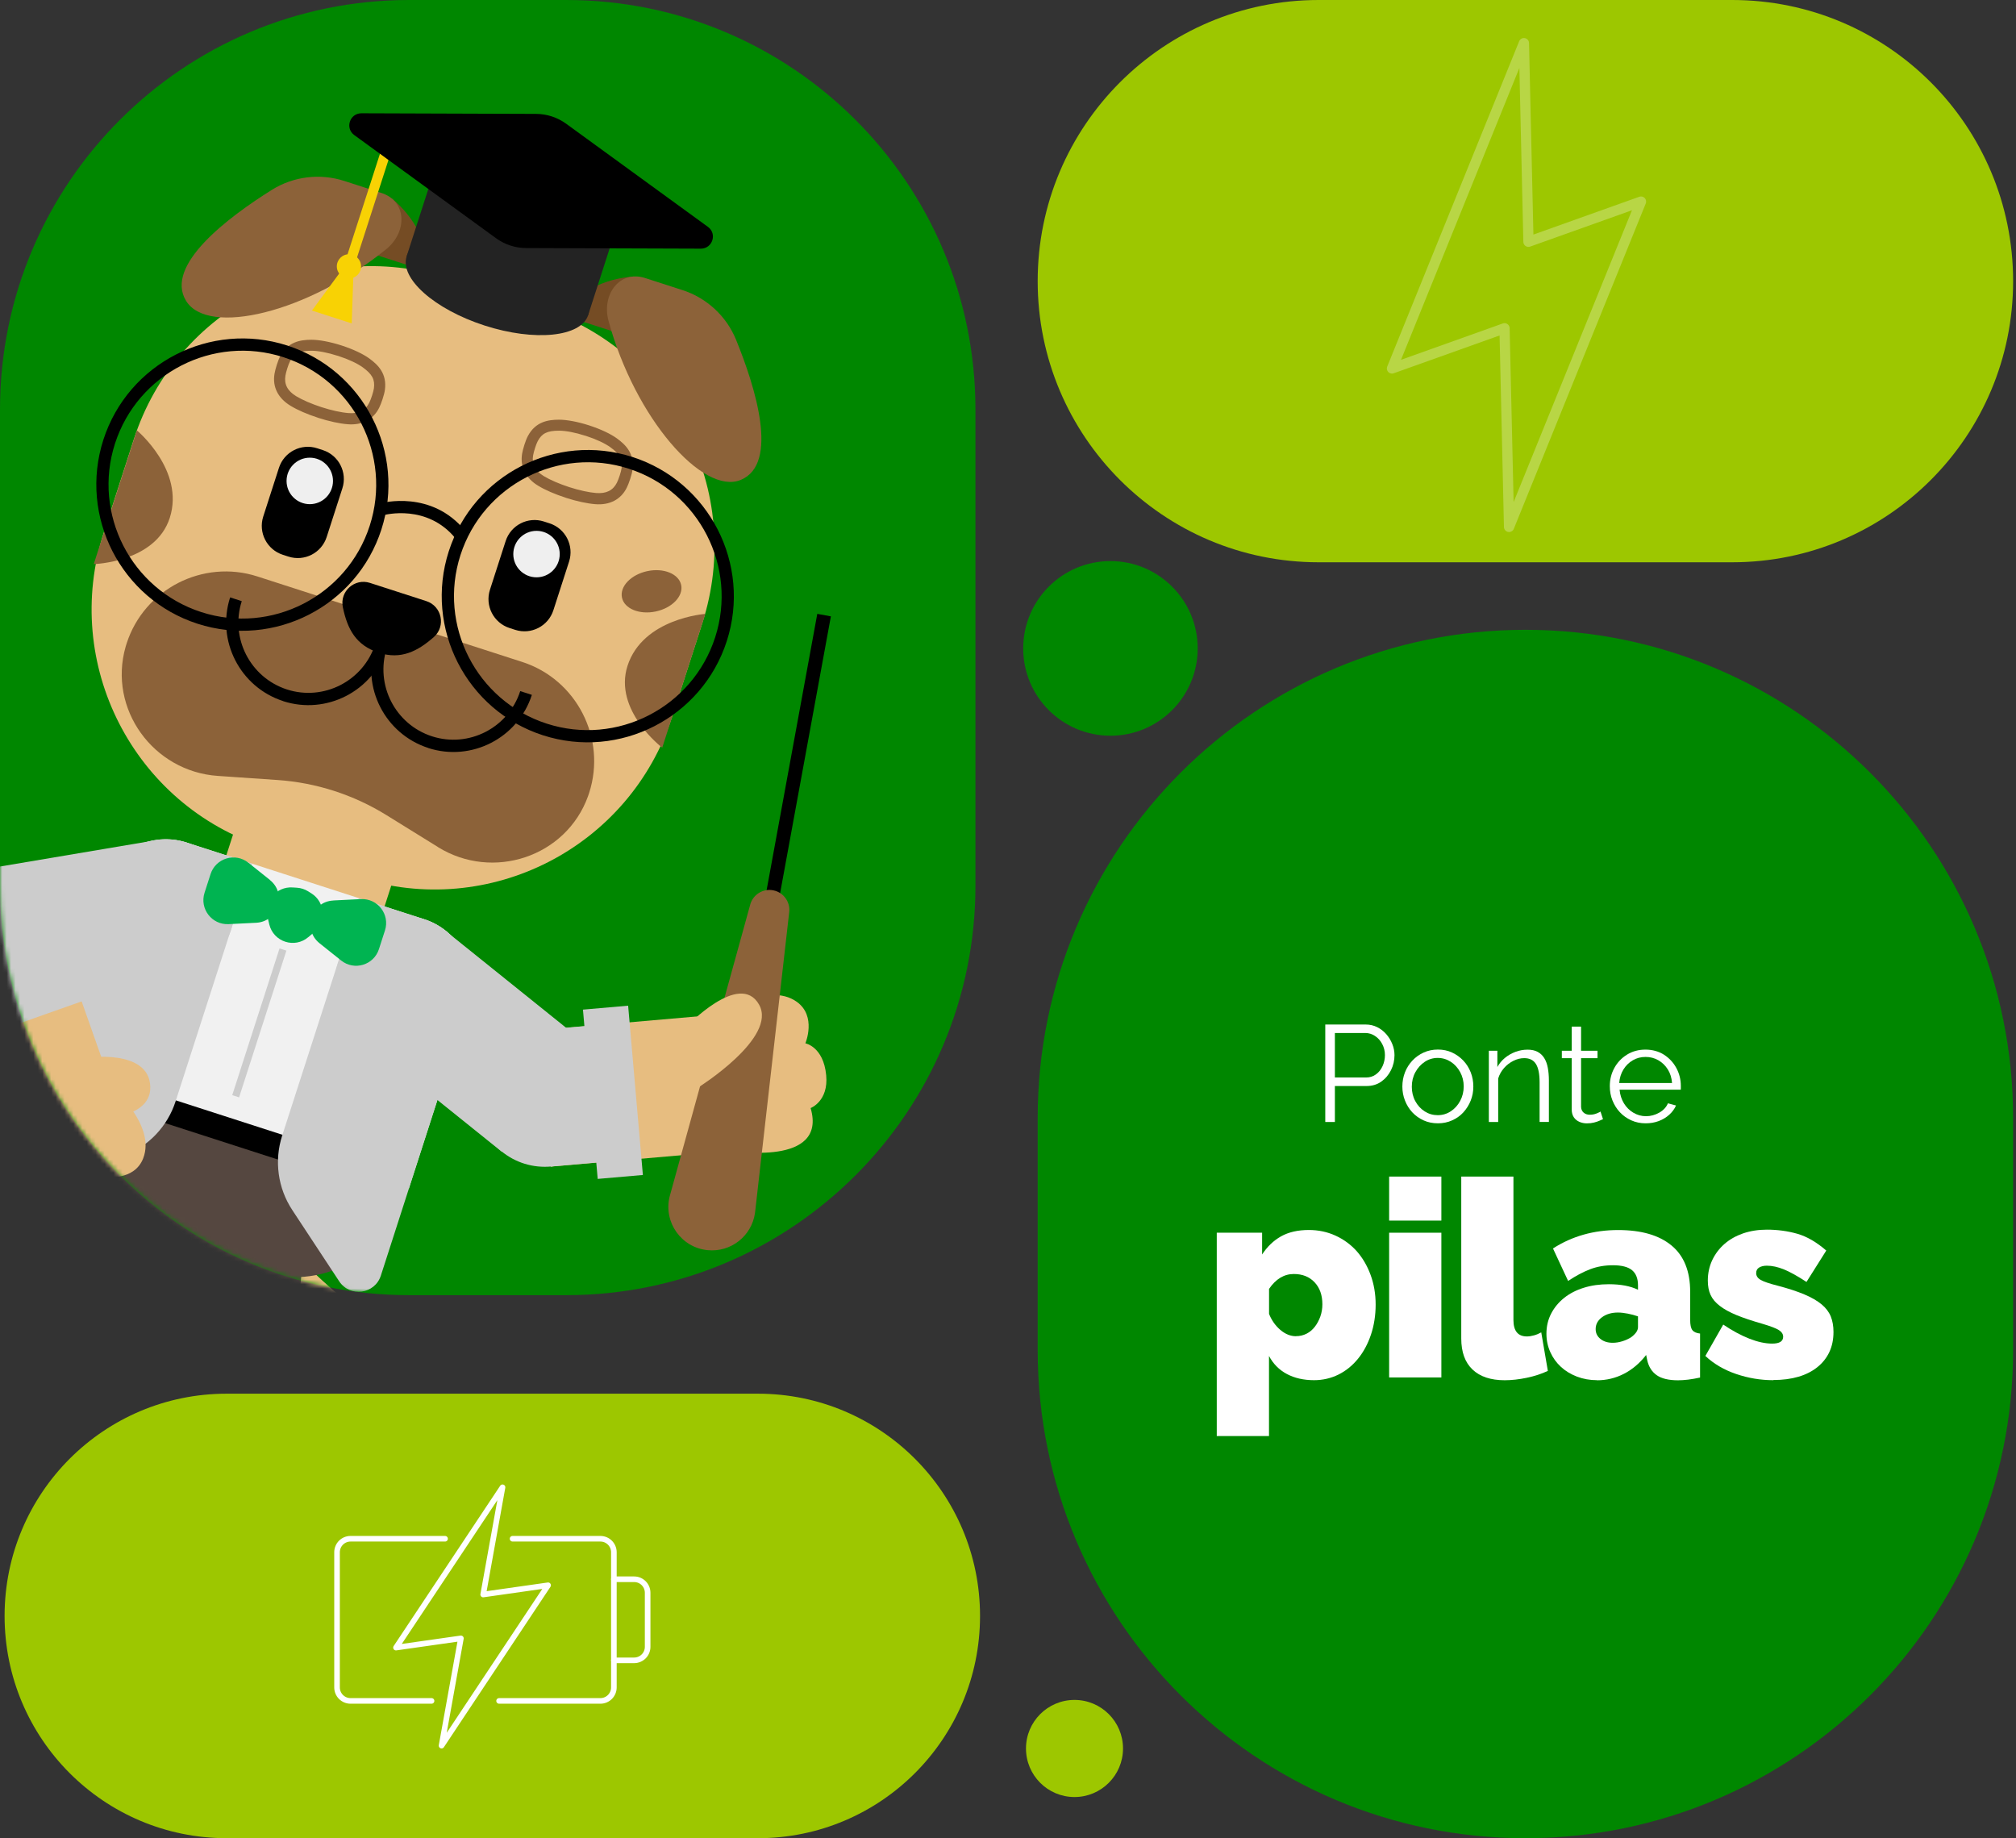 <svg xmlns="http://www.w3.org/2000/svg" width="453" height="413" viewBox="0 0 453 413" fill="none"><rect x="0" y="0" width="453" height="413" fill="#333333" stroke="none"/><path d="M127.246 0H91.939C41.162 0 0 41.189 0 91.998V198.994C0 249.803 41.162 290.992 91.939 290.992H127.246C178.023 290.992 219.185 249.803 219.185 198.994V91.998C219.185 41.189 178.023 0 127.246 0Z" fill="#008700"></path><mask id="mask0_127_96" style="mask-type:luminance" maskUnits="userSpaceOnUse" x="0" y="0" width="220" height="291"><path d="M127.246 0H91.939C41.162 0 0 41.189 0 91.998V198.994C0 249.803 41.162 290.992 91.939 290.992H127.246C178.023 290.992 219.185 249.803 219.185 198.994V91.998C219.185 41.189 178.023 0 127.246 0Z" fill="white"></path></mask><g mask="url(#mask0_127_96)"><path d="M52.433 263.893C52.433 263.893 76.151 305.193 122.925 313.325C122.925 313.325 103.638 325.892 84.266 312.551C84.266 312.551 84.978 319.442 93.572 323.963C93.572 323.963 55.969 326.285 46.577 265.956L52.421 263.905L52.433 263.893Z" fill="#E7BD80"></path><path d="M39.383 274.076L8.765 368.813L-62.647 345.768C-62.647 345.768 -49.241 316.445 -12.24 329.97L23.08 268.819L39.383 274.076Z" fill="#E7BD80"></path><path d="M47.989 276.852L17.506 371.626L88.919 394.672C88.919 394.672 95.155 363.04 57.233 352.377L64.28 282.11L47.977 276.852H47.989Z" fill="#E7BD80"></path><path d="M20.514 265.256L-12.326 320.929L23.497 332.501L42.845 272.467L20.514 265.256Z" fill="#554740"></path><path d="M68.245 280.661L62.377 345.043L26.554 333.483L45.902 273.45L68.245 280.661Z" fill="#554740"></path><path d="M42.845 272.467L24.553 266.558L35.258 296.041L42.845 272.467Z" fill="black"></path><path d="M94.15 179.645L58.597 168.168L45.367 209.204L80.921 220.681L94.15 179.645Z" fill="#E7BD80"></path><path d="M48.566 260.195L9.416 240.429L22.736 199.117C25.314 191.132 33.944 186.71 41.912 189.29L95.364 206.549C103.344 209.129 107.763 217.765 105.185 225.737L91.865 267.05L48.554 260.195H48.566Z" fill="#F1F1F1"></path><path d="M25.67 275.157L58.412 285.722C71.756 290.034 86.206 282.626 90.502 269.273L91.276 266.865L10.005 240.626L9.232 243.034C4.923 256.387 12.326 270.845 25.67 275.145V275.157Z" fill="#554740"></path><path d="M8.385 251.682C8.029 251.559 7.82 251.178 7.943 250.81C8.066 250.441 8.446 250.245 8.802 250.367C9.097 250.466 15.898 252.48 18.808 243.464C18.93 243.107 19.311 242.899 19.679 243.021C20.047 243.144 20.244 243.525 20.121 243.894C16.782 254.262 8.471 251.719 8.385 251.682Z" fill="#736357"></path><path d="M86.144 276.779C86.058 276.754 77.698 273.917 81.037 263.549C81.16 263.192 81.541 262.983 81.909 263.106C82.277 263.229 82.474 263.61 82.351 263.979C79.429 273.057 86.279 275.378 86.574 275.477C86.93 275.6 87.139 275.98 87.016 276.349C86.893 276.717 86.513 276.914 86.144 276.791V276.779Z" fill="#736357"></path><path d="M62.812 213.085L52.183 246.054L53.725 246.551L64.355 213.583L62.812 213.085Z" fill="#CCCCCC"></path><path d="M10.871 237.982L9.153 243.313L90.424 269.548L92.142 264.217L10.871 237.982Z" fill="black"></path><path d="M51.954 208.699L39.457 247.444C37.652 253.058 33.392 257.554 27.88 259.654L9.968 266.484C5.856 268.057 1.768 264.163 3.118 259.974L22.687 199.252L51.954 208.699Z" fill="#CCCCCC"></path><path d="M75.893 216.426L63.396 255.171C61.591 260.785 62.426 266.927 65.667 271.853L76.213 287.872C78.631 291.545 84.229 290.783 85.58 286.594L105.148 225.872L75.881 216.426H75.893Z" fill="#CCCCCC"></path><path d="M56.668 194.068L41.912 189.302C33.932 186.722 25.302 191.157 22.736 199.129L22.699 199.265L33.085 217.151L51.954 208.711L56.668 194.068Z" fill="#CCCCCC"></path><path d="M95.364 206.549L80.608 201.783L75.893 216.426L86.279 234.312L105.148 225.872L105.185 225.737C107.763 217.752 103.331 209.117 95.364 206.549Z" fill="#CCCCCC"></path><path d="M161.806 227.915L121.068 231.467L123.736 262.111L164.475 258.559L161.806 227.915Z" fill="#E7BD80"></path><path d="M122.421 262.148C130.91 262.148 137.792 255.262 137.792 246.768C137.792 238.274 130.91 231.388 122.421 231.388C113.933 231.388 107.051 238.274 107.051 246.768C107.051 255.262 113.933 262.148 122.421 262.148Z" fill="#CCCCCC"></path><path d="M163.155 258.598C171.644 258.598 178.525 251.712 178.525 243.218C178.525 234.724 171.644 227.838 163.155 227.838C154.666 227.838 147.785 234.724 147.785 243.218C147.785 251.712 154.666 258.598 163.155 258.598Z" fill="#E7BD80"></path><path d="M164.481 258.549C164.481 258.549 186.026 262.185 182.147 248.955C182.147 248.955 186.21 247.431 185.646 241.572C185.032 235.147 180.968 234.41 180.968 234.41C180.968 234.41 183.558 228.305 179.028 225.074C172.485 220.418 161.817 227.899 161.817 227.899L164.481 258.549Z" fill="#E7BD80"></path><path d="M141.144 225.953L130.993 226.838L134.305 264.874L144.456 263.989L141.144 225.953Z" fill="#CCCCCC"></path><path d="M123.762 262.086L139.074 260.751L136.405 230.095L121.092 231.43L123.762 262.086Z" fill="#CCCCCC"></path><path d="M183.646 137.921L161.591 258.167L164.646 258.728L186.701 138.482L183.646 137.921Z" fill="black"></path><path d="M168.532 203.404L150.449 268.904C149.086 274.666 153.113 280.304 159.005 280.882C164.211 281.398 168.9 277.725 169.649 272.541L177.322 205.063C177.654 202.741 176.131 200.542 173.836 200.051C171.454 199.535 169.097 201.021 168.532 203.404Z" fill="#8C6239"></path><path d="M154.218 230.7C154.218 230.7 166.2 218.023 170.558 225.7C174.781 233.145 156.882 244.336 156.882 244.336L154.218 230.7Z" fill="#E7BD80"></path><path d="M90.552 236.486C99.027 236.486 105.897 229.611 105.897 221.131C105.897 212.65 99.027 205.775 90.552 205.775C82.076 205.775 75.206 212.65 75.206 221.131C75.206 229.611 82.076 236.486 90.552 236.486Z" fill="#CCCCCC"></path><path d="M132.018 234.782L100.116 209.144L80.859 233.136L112.761 258.774L132.018 234.782Z" fill="#CCCCCC"></path><path d="M121.649 69.281L100.7 62.518C71.205 52.997 39.581 69.204 30.066 98.718L23.308 119.68C13.792 149.194 29.989 180.838 59.484 190.36L80.433 197.122C109.928 206.644 141.552 190.436 151.068 160.922L157.826 139.96C167.341 110.446 151.144 78.802 121.649 69.281Z" fill="#E7BD80"></path><path d="M142.444 62.134C135.938 62.515 129.333 65.709 126.301 70.77L141.524 75.684L142.444 62.134Z" fill="#754C24"></path><path d="M87.998 44.555C93.056 48.671 96.555 55.12 96.064 61.004L80.841 56.09L88.01 44.555H87.998Z" fill="#754C24"></path><path d="M105.848 70.881C105.848 70.881 111.164 54.371 127.025 54.063C127.025 54.063 126.509 69.407 114.908 76.962L105.836 70.881H105.848Z" fill="#E7BD80"></path><path d="M111.311 72.65C111.311 72.65 115.792 62.884 107.1 54.997C107.1 54.997 99.047 61.975 102.079 72.822L111.311 72.65Z" fill="#E7BD80"></path><path d="M158.502 137.929C158.502 137.929 144.458 138.899 141.008 149.587C137.779 159.586 148.804 167.989 148.804 167.989L158.49 137.929H158.502Z" fill="#8C6239"></path><path d="M30.753 96.69C30.753 96.69 41.581 105.695 38.143 116.37C34.914 126.369 21.066 126.738 21.066 126.738L30.753 96.678V96.69Z" fill="#8C6239"></path><path d="M98.396 190.297L86.832 183.135C79.429 178.553 71.02 175.838 62.34 175.249L48.934 174.327C34.448 173.332 24.234 159.291 28.224 145.324C28.297 145.066 28.371 144.808 28.457 144.562C32.398 132.339 45.619 125.571 57.835 129.514L117.351 148.727C129.566 152.67 136.331 165.9 132.39 178.123C132.304 178.381 132.218 178.639 132.132 178.885C127.209 192.533 110.746 197.962 98.409 190.321L98.396 190.297Z" fill="#8C6239"></path><path d="M85.15 146.663C90.097 148.26 93.866 146.319 97.488 143.125C100.238 140.693 99.292 136.184 95.794 135.054L83.136 130.964C79.687 129.846 76.299 132.868 77.035 136.418C78.079 141.417 80.006 145.005 85.15 146.663Z" fill="black"></path><path d="M63.641 157.522C53.931 154.39 48.578 143.936 51.709 134.219L54.324 135.066C51.66 143.334 56.214 152.228 64.476 154.906C72.738 157.571 81.626 153.014 84.303 144.747L86.918 145.594C83.787 155.311 73.34 160.667 63.629 157.535L63.641 157.522Z" fill="black"></path><path d="M96.236 168.05C86.525 164.917 81.172 154.463 84.303 144.747L86.918 145.594C84.254 153.862 88.808 162.755 97.07 165.433C105.332 168.099 114.221 163.542 116.897 155.274L119.512 156.122C116.381 165.839 105.934 171.195 96.223 168.062L96.236 168.05Z" fill="black"></path><path d="M147.381 137.378C151.053 136.589 153.595 133.922 153.058 131.421C152.522 128.92 149.11 127.533 145.437 128.322C141.765 129.111 139.223 131.778 139.759 134.279C140.296 136.779 143.708 138.167 147.381 137.378Z" fill="#8C6239"></path><path d="M71.486 93.865C69.043 93.079 66.833 92.12 65.274 91.162C62.475 89.467 61.199 86.924 61.677 84.013C61.849 82.956 62.451 80.978 62.979 80.008C64.697 76.79 67.472 76.347 69.952 76.335C71.719 76.335 74.15 76.79 76.655 77.588C76.704 77.6 76.753 77.613 76.802 77.637C79.294 78.448 81.541 79.492 82.977 80.536C84.99 81.998 86.979 83.976 86.488 87.6C86.341 88.693 85.678 90.659 85.199 91.617C83.885 94.258 81.369 95.585 78.103 95.314C76.274 95.167 73.929 94.663 71.486 93.877V93.865ZM75.894 79.947C73.622 79.21 71.474 78.804 69.964 78.804C67.312 78.804 66.109 79.406 65.176 81.163C64.796 81.863 64.268 83.583 64.133 84.406C63.813 86.335 64.611 87.845 66.563 89.025C67.951 89.86 70.025 90.757 72.247 91.482C74.469 92.194 76.679 92.686 78.3 92.808C80.571 92.993 82.105 92.231 82.977 90.474C83.345 89.737 83.922 88.03 84.02 87.243C84.278 85.278 83.652 84.086 81.504 82.526C80.276 81.642 78.287 80.708 76.028 79.983L75.894 79.934V79.947Z" fill="#8C6239"></path><path d="M127.123 111.824C124.68 111.038 122.471 110.08 120.911 109.122C118.112 107.427 116.836 104.884 117.314 101.972C117.486 100.916 118.088 98.938 118.616 97.968C120.334 94.749 123.109 94.307 125.589 94.295C127.357 94.295 129.787 94.749 132.292 95.548C132.341 95.56 132.39 95.572 132.439 95.597C134.931 96.408 137.178 97.452 138.614 98.496C140.627 99.958 142.616 101.936 142.125 105.559C141.978 106.653 141.315 108.618 140.836 109.576C139.523 112.218 137.006 113.544 133.74 113.274C131.911 113.127 129.566 112.623 127.123 111.837V111.824ZM131.543 97.906C129.272 97.169 127.123 96.764 125.613 96.764C122.962 96.764 121.758 97.366 120.825 99.123C120.445 99.823 119.917 101.542 119.782 102.366C119.463 104.294 120.261 105.805 122.213 106.984C123.6 107.82 125.675 108.717 127.897 109.441C130.119 110.154 132.329 110.645 133.949 110.768C136.22 110.952 137.755 110.191 138.626 108.434C138.995 107.697 139.572 105.989 139.67 105.203C139.928 103.238 139.302 102.046 137.153 100.486C135.926 99.602 133.937 98.668 131.678 97.943L131.543 97.894V97.906Z" fill="#8C6239"></path><path d="M77.379 40.661C71.916 38.892 65.949 39.617 61.076 42.664C51.353 48.757 36.879 59.579 41.814 67.601C46.749 75.623 69.178 70.279 86.795 55.98C91.521 52.147 91.497 45.219 85.702 43.352L77.379 40.661Z" fill="#8C6239"></path><path d="M153.334 65.168C158.797 66.937 163.216 71.004 165.389 76.323C169.723 86.949 175.149 104.208 166.457 107.82C157.999 111.345 142.69 94 136.736 72.085C135.14 66.2 139.216 60.599 144.998 62.478L153.321 65.168H153.334Z" fill="#8C6239"></path><path d="M72.53 101.122L71.268 100.714C67.681 99.556 63.834 101.528 62.677 105.118L59.153 116.049C57.995 119.639 59.965 123.488 63.553 124.646L64.815 125.053C68.402 126.212 72.249 124.24 73.406 120.65L76.931 109.719C78.088 106.129 76.118 102.28 72.53 101.122Z" fill="black"></path><path d="M123.471 117.576L122.209 117.169C118.622 116.011 114.775 117.982 113.618 121.572L110.093 132.503C108.936 136.093 110.906 139.943 114.494 141.101L115.756 141.508C119.343 142.666 123.19 140.695 124.347 137.105L127.872 126.174C129.029 122.584 127.059 118.735 123.471 117.576Z" fill="black"></path><path d="M69.608 113.274C72.49 113.274 74.825 110.937 74.825 108.053C74.825 105.17 72.49 102.832 69.608 102.832C66.726 102.832 64.39 105.17 64.39 108.053C64.39 110.937 66.726 113.274 69.608 113.274Z" fill="#EFEFEF"></path><path d="M120.555 129.71C123.437 129.71 125.773 127.373 125.773 124.49C125.773 121.606 123.437 119.269 120.555 119.269C117.674 119.269 115.338 121.606 115.338 124.49C115.338 127.373 117.674 129.71 120.555 129.71Z" fill="#EFEFEF"></path><path d="M122.004 165.2C104.78 159.635 95.29 141.098 100.839 123.863C106.401 106.628 124.926 97.132 142.15 102.685C159.374 108.25 168.864 126.787 163.315 144.022C157.766 161.257 139.228 170.753 122.004 165.2ZM141.315 105.314C125.54 100.216 108.561 108.925 103.467 124.711C98.372 140.496 107.076 157.485 122.851 162.583C138.627 167.681 155.605 158.972 160.7 143.186C165.794 127.401 157.09 110.412 141.315 105.314Z" fill="black"></path><path d="M44.392 140.14C27.168 134.575 17.678 116.038 23.227 98.803C28.788 81.568 47.314 72.072 64.538 77.625C81.762 83.19 91.251 101.727 85.702 118.962C80.141 136.197 61.616 145.692 44.392 140.14ZM63.691 80.254C47.915 75.156 30.937 83.865 25.842 99.651C20.747 115.436 29.451 132.425 45.227 137.523C61.002 142.621 77.981 133.912 83.075 118.126C88.17 102.341 79.466 85.352 63.691 80.254Z" fill="black"></path><path d="M102.411 121.038C96.015 113.139 86.476 115.657 86.083 115.768L85.346 113.114C85.813 112.979 96.997 109.982 104.559 119.306L102.423 121.038H102.411Z" fill="black"></path><path d="M86.792 30.159L77.331 59.504L79.469 60.194L88.93 30.849L86.792 30.159Z" fill="#F8D204"></path><path d="M78.41 62.577C79.915 62.577 81.136 61.355 81.136 59.849C81.136 58.343 79.915 57.122 78.41 57.122C76.905 57.122 75.685 58.343 75.685 59.849C75.685 61.355 76.905 62.577 78.41 62.577Z" fill="#F8D204"></path><path d="M77.391 59.862L70.087 69.775L79.036 72.662L79.454 60.292C79.454 60.292 76.986 60.071 77.379 59.862H77.391Z" fill="#F8D204"></path><path d="M139.748 47.25L98.949 34.079L91.362 57.613L132.161 70.784L139.748 47.25Z" fill="#232323"></path><path d="M132.171 70.779C133.764 65.84 125.921 58.887 114.655 55.251C103.389 51.614 92.964 52.669 91.372 57.609C89.779 62.548 97.622 69.501 108.888 73.138C120.154 76.775 130.579 75.719 132.171 70.779Z" fill="#232323"></path><path d="M79.613 30.355L111.446 53.511C113.423 54.948 115.804 55.734 118.247 55.734L157.471 55.869C160.098 55.869 161.203 52.516 159.067 50.968L127.234 27.812C125.257 26.375 122.876 25.588 120.433 25.588L81.209 25.453C78.582 25.453 77.477 28.807 79.613 30.355Z" fill="black"></path><path d="M11.526 205.67L-17.458 215.918L-3.835 254.499L25.15 244.252L11.526 205.67Z" fill="#E7BD80"></path><path d="M-2.959 226.167C5.53 226.167 12.412 219.281 12.412 210.787C12.412 202.293 5.53 195.407 -2.959 195.407C-11.447 195.407 -18.329 202.293 -18.329 210.787C-18.329 219.281 -11.447 226.167 -2.959 226.167Z" fill="#CCCCCC"></path><path d="M10.656 264.752C19.145 264.752 26.026 257.867 26.026 249.372C26.026 240.878 19.145 233.992 10.656 233.992C2.167 233.992 -4.714 240.878 -4.714 249.372C-4.714 257.867 2.167 264.752 10.656 264.752Z" fill="#E7BD80"></path><path d="M-3.83 254.495C-3.83 254.495 -1.952 276.275 9.87 269.212C9.87 269.212 12.362 272.762 17.887 270.759C23.951 268.561 23.645 264.433 23.645 264.433C23.645 264.433 30.2 265.416 32.189 260.219C35.062 252.726 25.154 244.25 25.154 244.25L-3.83 254.495Z" fill="#E7BD80"></path><path d="M19.139 237.678C19.139 237.678 33.65 235.442 33.773 244.287C33.871 252.075 19.851 251.473 19.851 251.473L19.151 237.678H19.139Z" fill="#E7BD80"></path><path d="M-17.5 226.849L-14.105 236.462L21.87 223.743L18.476 214.129L-17.5 226.849Z" fill="#CCCCCC"></path><path d="M-17.457 215.927L-12.337 230.429L16.659 220.177L11.538 205.676L-17.457 215.927Z" fill="#CCCCCC"></path><path d="M37.357 219.374C45.846 219.374 52.728 212.488 52.728 203.994C52.728 195.5 45.846 188.614 37.357 188.614C28.869 188.614 21.987 195.5 21.987 203.994C21.987 212.488 28.869 219.374 37.357 219.374Z" fill="#CCCCCC"></path><path d="M34.814 188.813L-5.51 195.616L-0.397 225.96L39.927 219.157L34.814 188.813Z" fill="#CCCCCC"></path><path d="M69.301 210.542L70.615 209.411C73.389 207.041 73.058 202.655 69.964 200.714L69.24 200.26C68.478 199.78 67.619 199.51 66.723 199.449L65.728 199.387C62.082 199.154 59.259 202.52 60.118 206.058L60.511 207.704C61.469 211.635 66.22 213.17 69.289 210.542H69.301Z" fill="#00B451"></path><path d="M60.658 197.704L55.809 193.835C52.863 191.476 48.468 192.803 47.314 196.39L45.963 200.579C44.809 204.178 47.596 207.814 51.365 207.63L57.552 207.323C62.512 207.077 64.525 200.812 60.646 197.717L60.658 197.704Z" fill="#00B451"></path><path d="M74.911 202.311L81.099 202.004C84.868 201.82 87.667 205.456 86.5 209.055L85.15 213.244C83.996 216.843 79.601 218.158 76.655 215.799L71.805 211.93C67.926 208.822 69.939 202.569 74.899 202.323L74.911 202.311Z" fill="#00B451"></path></g><path d="M389.227 0H296.294C261.43 0 233.168 28.28 233.168 63.166C233.168 98.052 261.43 126.332 296.294 126.332H389.227C424.091 126.332 452.353 98.052 452.353 63.166C452.353 28.28 424.091 0 389.227 0Z" fill="#9DC700"></path><path d="M170.312 313.128H50.935C23.374 313.128 1.031 335.485 1.031 363.064C1.031 390.643 23.374 413 50.935 413H170.312C197.873 413 220.216 390.643 220.216 363.064C220.216 335.485 197.873 313.128 170.312 313.128Z" fill="#9DC700"></path><path d="M452.353 251.166C452.353 190.601 403.287 141.503 342.76 141.503C282.234 141.503 233.168 190.601 233.168 251.166V303.338C233.168 363.902 282.234 413 342.76 413C403.287 413 452.353 363.902 452.353 303.338V251.166Z" fill="#008700"></path><path d="M295.275 310.094C292.93 310.094 290.892 309.627 289.161 308.706C287.43 307.785 286.092 306.433 285.147 304.652V322.649H273.41V276.963H283.6V281.852C284.754 280.083 286.178 278.72 287.86 277.774C289.554 276.828 291.629 276.349 294.096 276.349C296.232 276.349 298.234 276.767 300.087 277.614C301.941 278.462 303.525 279.629 304.851 281.103C306.164 282.589 307.208 284.358 307.969 286.422C308.73 288.486 309.111 290.709 309.111 293.105C309.111 295.5 308.755 297.797 308.055 299.873C307.355 301.949 306.385 303.755 305.145 305.279C303.905 306.802 302.444 307.993 300.762 308.829C299.081 309.664 297.239 310.094 295.263 310.094H295.275ZM291.199 300.205C292.058 300.205 292.856 300.021 293.581 299.652C294.305 299.284 294.919 298.768 295.434 298.104C295.95 297.441 296.355 296.679 296.674 295.82C296.981 294.96 297.141 294.026 297.141 293.043C297.141 290.98 296.552 289.333 295.385 288.093C294.207 286.852 292.66 286.238 290.72 286.238C288.535 286.238 286.681 287.356 285.159 289.579V295.205C285.736 296.643 286.583 297.846 287.688 298.792C288.805 299.738 289.971 300.217 291.211 300.217L291.199 300.205Z" fill="white"></path><path d="M312.143 274.236V264.347H323.879V274.236H312.143ZM312.143 309.48V276.963H323.879V309.48H312.143Z" fill="white"></path><path d="M328.336 264.347H340.072V296.557C340.072 299.026 341.079 300.266 343.104 300.266C343.595 300.266 344.135 300.181 344.712 300.021C345.289 299.861 345.83 299.628 346.321 299.345L347.806 308.006C346.407 308.669 344.835 309.185 343.08 309.553C341.324 309.922 339.667 310.106 338.108 310.106C334.977 310.106 332.571 309.308 330.877 307.699C329.183 306.089 328.348 303.768 328.348 300.709V264.359L328.336 264.347Z" fill="white"></path><path d="M358.855 310.094C357.247 310.094 355.749 309.824 354.35 309.295C352.95 308.755 351.747 308.03 350.74 307.097C349.734 306.175 348.936 305.07 348.359 303.792C347.782 302.515 347.487 301.126 347.487 299.652C347.487 298.006 347.843 296.495 348.543 295.144C349.243 293.793 350.212 292.613 351.452 291.618C352.692 290.623 354.165 289.862 355.872 289.333C357.578 288.793 359.469 288.535 361.519 288.535C364.158 288.535 366.344 288.94 368.062 289.776V288.793C368.062 287.27 367.62 286.139 366.737 285.39C365.853 284.653 364.416 284.272 362.44 284.272C360.586 284.272 358.88 284.567 357.308 285.169C355.737 285.771 354.092 286.643 352.361 287.798L348.96 280.501C353.245 277.737 358.131 276.361 363.606 276.361C368.799 276.361 372.789 277.516 375.588 279.825C378.387 282.135 379.786 285.599 379.786 290.218V296.52C379.786 297.638 379.946 298.412 380.278 298.842C380.609 299.271 381.186 299.529 382.009 299.615V309.504C381.063 309.713 380.167 309.861 379.32 309.971C378.473 310.069 377.724 310.119 377.061 310.119C374.962 310.119 373.366 309.738 372.273 308.976C371.181 308.214 370.469 307.084 370.137 305.61L369.892 304.431C368.443 306.286 366.786 307.699 364.883 308.669C362.992 309.639 360.967 310.119 358.83 310.119L358.855 310.094ZM362.378 301.691C363.078 301.691 363.802 301.581 364.539 301.348C365.276 301.126 365.939 300.819 366.516 300.451C366.97 300.119 367.338 299.763 367.633 299.37C367.915 298.977 368.062 298.571 368.062 298.166V295.758C367.363 295.512 366.602 295.304 365.779 295.144C364.956 294.984 364.208 294.898 363.557 294.898C362.121 294.898 360.917 295.254 359.972 295.955C359.027 296.655 358.548 297.539 358.548 298.608C358.548 299.517 358.904 300.254 359.628 300.832C360.353 301.409 361.261 301.691 362.378 301.691Z" fill="white"></path><path d="M398.459 310.094C395.611 310.094 392.836 309.627 390.123 308.706C387.41 307.785 385.102 306.433 383.199 304.652L387.214 297.601C389.227 298.964 391.179 300.009 393.057 300.758C394.936 301.495 396.654 301.876 398.214 301.876C399.859 301.876 400.681 301.36 400.681 300.328C400.681 299.751 400.362 299.259 399.724 298.842C399.085 298.436 397.833 297.957 395.991 297.417C393.683 296.753 391.756 296.114 390.209 295.476C388.662 294.837 387.41 294.149 386.44 293.4C385.47 292.662 384.783 291.839 384.366 290.93C383.948 290.021 383.752 288.953 383.752 287.712C383.752 286.066 384.083 284.543 384.734 283.142C385.397 281.742 386.305 280.526 387.484 279.494C388.662 278.462 390.062 277.676 391.682 277.11C393.315 276.558 395.095 276.275 397.023 276.275C399.417 276.275 401.688 276.582 403.848 277.196C406.009 277.811 408.182 279.076 410.367 280.968L405.923 288.019C403.91 286.705 402.216 285.759 400.853 285.206C399.49 284.653 398.213 284.371 397.023 284.371C396.323 284.371 395.746 284.506 395.292 284.776C394.837 285.046 394.616 285.464 394.616 286.041C394.616 286.655 394.948 287.171 395.611 287.552C396.274 287.945 397.563 288.388 399.503 288.879C401.847 289.493 403.824 290.144 405.432 290.82C407.04 291.495 408.329 292.245 409.299 293.043C410.269 293.842 410.957 294.751 411.374 295.758C411.779 296.765 411.988 297.932 411.988 299.247C411.988 300.942 411.681 302.441 411.067 303.755C410.453 305.07 409.557 306.212 408.378 307.158C407.2 308.104 405.788 308.829 404.119 309.32C402.449 309.811 400.571 310.057 398.471 310.057L398.459 310.094Z" fill="white"></path><path d="M297.792 252.075V230.184H306.852C307.797 230.184 308.669 230.381 309.454 230.774C310.24 231.167 310.927 231.695 311.504 232.359C312.081 233.022 312.536 233.771 312.855 234.582C313.186 235.393 313.346 236.216 313.346 237.063C313.346 238.255 313.088 239.385 312.56 240.442C312.032 241.498 311.308 242.358 310.363 243.021C309.417 243.685 308.313 244.004 307.036 244.004H299.952V252.087H297.792V252.075ZM299.952 242.088H306.95C307.809 242.088 308.558 241.854 309.197 241.375C309.835 240.908 310.326 240.282 310.67 239.52C311.013 238.759 311.198 237.936 311.198 237.051C311.198 236.167 310.989 235.319 310.584 234.557C310.179 233.796 309.638 233.194 308.963 232.752C308.3 232.309 307.564 232.088 306.766 232.088H299.952V242.075V242.088Z" fill="white"></path><path d="M323.094 252.382C321.927 252.382 320.847 252.161 319.877 251.719C318.907 251.276 318.06 250.675 317.348 249.913C316.636 249.151 316.096 248.267 315.703 247.272C315.31 246.277 315.114 245.233 315.114 244.127C315.114 243.021 315.31 241.916 315.703 240.921C316.096 239.926 316.648 239.054 317.373 238.28C318.097 237.518 318.944 236.904 319.914 236.474C320.884 236.032 321.952 235.81 323.106 235.81C324.26 235.81 325.316 236.032 326.273 236.474C327.231 236.916 328.078 237.518 328.802 238.28C329.526 239.041 330.079 239.926 330.472 240.921C330.865 241.916 331.061 242.985 331.061 244.127C331.061 245.269 330.865 246.277 330.472 247.272C330.079 248.267 329.526 249.139 328.827 249.913C328.127 250.687 327.28 251.276 326.298 251.719C325.328 252.161 324.26 252.382 323.106 252.382H323.094ZM317.238 244.176C317.238 245.355 317.495 246.436 318.023 247.407C318.551 248.377 319.251 249.139 320.135 249.704C321.019 250.269 321.989 250.552 323.057 250.552C324.125 250.552 325.095 250.269 325.978 249.692C326.862 249.114 327.574 248.341 328.102 247.345C328.63 246.363 328.9 245.269 328.9 244.09C328.9 242.911 328.63 241.854 328.102 240.872C327.562 239.889 326.862 239.115 325.978 238.55C325.095 237.985 324.125 237.69 323.057 237.69C321.989 237.69 321.006 237.985 320.135 238.574C319.251 239.164 318.551 239.95 318.023 240.921C317.495 241.891 317.238 242.972 317.238 244.176Z" fill="white"></path><path d="M348.052 252.075H345.952V243.157C345.952 241.277 345.67 239.901 345.118 239.041C344.565 238.169 343.693 237.739 342.503 237.739C341.68 237.739 340.87 237.936 340.072 238.341C339.274 238.734 338.562 239.275 337.96 239.963C337.359 240.65 336.917 241.424 336.647 242.309V252.087H334.547V236.081H336.463V239.729C336.892 238.955 337.457 238.267 338.157 237.69C338.857 237.113 339.642 236.658 340.526 236.326C341.41 235.995 342.319 235.835 343.264 235.835C344.148 235.835 344.897 235.995 345.51 236.326C346.124 236.658 346.615 237.113 346.996 237.727C347.376 238.341 347.634 239.054 347.794 239.901C347.953 240.749 348.039 241.695 348.039 242.739V252.087L348.052 252.075Z" fill="white"></path><path d="M360.218 251.436C360.058 251.498 359.8 251.608 359.444 251.78C359.101 251.94 358.671 252.087 358.18 252.21C357.689 252.333 357.149 252.394 356.572 252.394C355.995 252.394 355.418 252.284 354.89 252.05C354.362 251.817 353.944 251.473 353.638 251.018C353.331 250.552 353.171 249.987 353.171 249.299V237.751H350.949V236.081H353.171V230.651H355.27V236.081H358.966V237.751H355.27V248.721C355.307 249.299 355.528 249.729 355.896 250.023C356.265 250.318 356.719 250.453 357.21 250.453C357.787 250.453 358.315 250.355 358.781 250.159C359.248 249.962 359.543 249.827 359.641 249.741L360.193 251.436H360.218Z" fill="white"></path><path d="M369.769 252.382C368.615 252.382 367.547 252.161 366.565 251.719C365.583 251.276 364.723 250.675 364.011 249.913C363.287 249.151 362.734 248.255 362.329 247.259C361.924 246.252 361.728 245.183 361.728 244.029C361.728 242.542 362.072 241.166 362.759 239.926C363.446 238.685 364.392 237.69 365.607 236.941C366.823 236.191 368.198 235.823 369.732 235.823C371.267 235.823 372.691 236.204 373.882 236.953C375.06 237.715 375.993 238.697 376.668 239.938C377.344 241.179 377.687 242.53 377.687 243.992V244.471C377.687 244.618 377.687 244.741 377.663 244.827H363.925C364.024 245.97 364.355 246.989 364.895 247.886C365.435 248.77 366.147 249.483 367.019 249.999C367.891 250.515 368.836 250.785 369.867 250.785C370.898 250.785 371.905 250.515 372.838 249.987C373.771 249.458 374.422 248.758 374.79 247.886L376.607 248.377C376.275 249.139 375.772 249.827 375.097 250.441C374.422 251.055 373.624 251.534 372.715 251.878C371.795 252.222 370.825 252.382 369.769 252.382ZM363.852 243.328H375.711C375.625 242.174 375.318 241.154 374.765 240.282C374.225 239.41 373.513 238.722 372.642 238.218C371.77 237.715 370.812 237.469 369.757 237.469C368.701 237.469 367.756 237.715 366.896 238.218C366.037 238.722 365.325 239.41 364.785 240.294C364.244 241.179 363.925 242.186 363.839 243.328H363.852Z" fill="white"></path><g opacity="0.27"><path d="M343.448 54.321L342.429 9.692L312.781 82.784L338.071 73.755L339.09 118.384L368.738 45.292L343.448 54.321Z" stroke="white" stroke-width="2.3" stroke-linecap="round" stroke-linejoin="round"></path></g><path d="M100.005 345.719H78.766C77.084 345.719 75.734 347.082 75.734 348.753V379.12C75.734 380.803 77.097 382.154 78.766 382.154H96.972" stroke="white" stroke-width="1.26" stroke-linecap="round" stroke-linejoin="round"></path><path d="M112.146 382.154H134.907C136.589 382.154 137.939 380.79 137.939 379.12V348.753C137.939 347.07 136.576 345.719 134.907 345.719H115.178" stroke="white" stroke-width="1.26" stroke-linecap="round" stroke-linejoin="round"></path><path d="M137.939 354.821H142.494C144.175 354.821 145.526 356.185 145.526 357.856V370.005C145.526 371.688 144.163 373.039 142.494 373.039H137.939" stroke="white" stroke-width="1.26" stroke-linecap="round" stroke-linejoin="round"></path><path d="M108.574 358.249L112.919 334.159L88.98 370.177L103.565 368.101L99.219 392.203L123.158 356.173L108.574 358.249Z" stroke="white" stroke-width="1.26" stroke-linecap="round" stroke-linejoin="round"></path><path d="M249.52 165.298C260.348 165.298 269.126 156.515 269.126 145.68C269.126 134.845 260.348 126.062 249.52 126.062C238.692 126.062 229.915 134.845 229.915 145.68C229.915 156.515 238.692 165.298 249.52 165.298Z" fill="#008700"></path><path d="M241.442 403.75C247.463 403.75 252.344 398.866 252.344 392.841C252.344 386.817 247.463 381.933 241.442 381.933C235.422 381.933 230.541 386.817 230.541 392.841C230.541 398.866 235.422 403.75 241.442 403.75Z" fill="#9DC700"></path></svg>